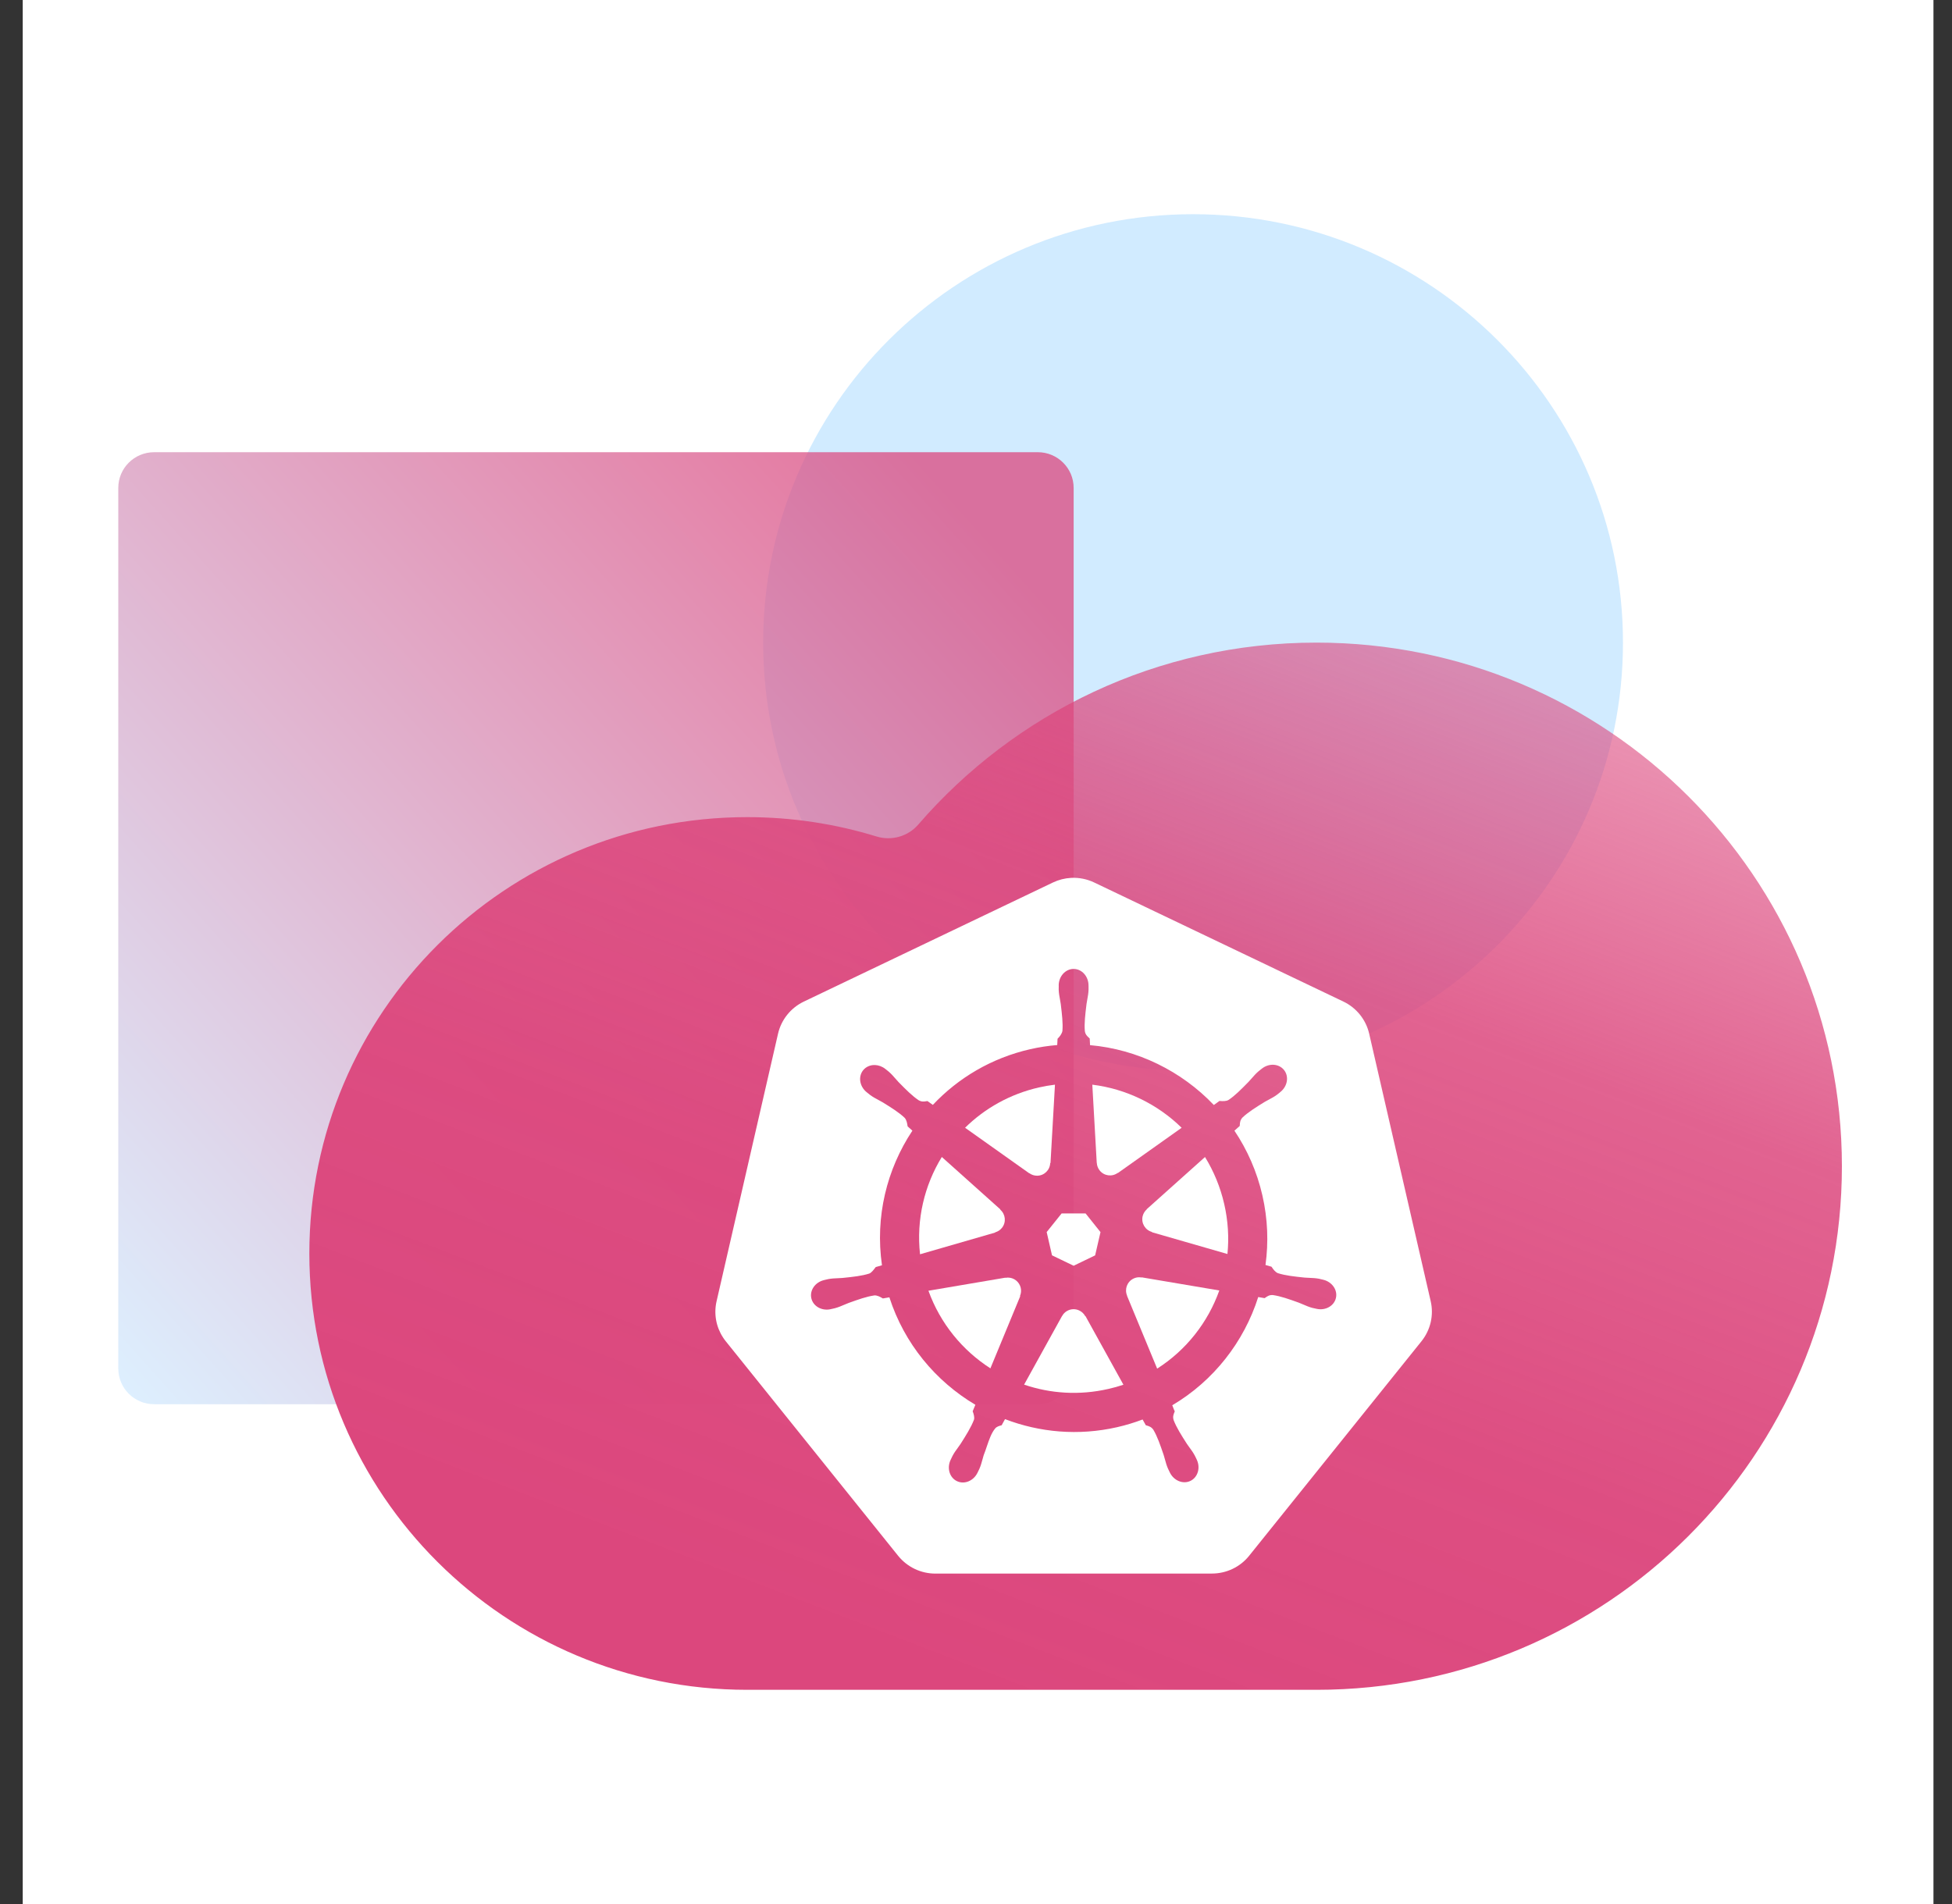 <svg width="82" height="80" viewBox="0 0 82 80" fill="none" xmlns="http://www.w3.org/2000/svg">
<rect x="0" y="0" width="82" height="80" fill="#333333" stroke="none"/>
<g clip-path="url(#clip0)">
<path d="M81.221 0H0.955V80H81.221V0Z" fill="white"/>
<path d="M50.118 45C60.093 45 68.178 36.941 68.178 27C68.178 17.059 60.093 9 50.118 9C40.144 9 32.059 17.059 32.059 27C32.059 36.941 40.144 45 50.118 45Z" fill="#D1EBFF"/>
<path d="M43.597 19H6.474C5.643 19 4.969 19.672 4.969 20.5V57.5C4.969 58.328 5.643 59 6.474 59H43.597C44.428 59 45.102 58.328 45.102 57.5V20.5C45.102 19.672 44.428 19 43.597 19Z" fill="url(#paint0_linear)" fill-opacity="0.75"/>
<path fill-rule="evenodd" clip-rule="evenodd" d="M77.375 49C77.375 61.15 67.493 71 55.302 71H31.389C21.23 71 12.995 62.792 12.995 52.667C12.995 42.541 21.23 34.333 31.389 34.333C33.28 34.333 35.104 34.618 36.821 35.146C37.451 35.339 38.141 35.146 38.572 34.648C42.62 29.965 48.613 27 55.302 27C67.493 27 77.375 36.85 77.375 49Z" fill="url(#paint1_linear)"/>
<path d="M44.13 48.863L44.317 45.574C44.094 45.601 43.872 45.639 43.649 45.689C42.428 45.967 41.369 46.569 40.541 47.384L43.235 49.296L43.241 49.293C43.332 49.36 43.444 49.399 43.566 49.399C43.863 49.399 44.105 49.164 44.117 48.87L44.13 48.863Z" fill="white"/>
<path d="M49.639 47.385C48.629 46.395 47.311 45.75 45.886 45.574L46.072 48.858L46.075 48.859C46.08 48.972 46.12 49.084 46.196 49.179C46.381 49.411 46.715 49.455 46.953 49.281L46.962 49.285L49.639 47.385Z" fill="white"/>
<path d="M42.024 50.815L39.564 48.612C38.834 49.803 38.488 51.231 38.649 52.7L41.802 51.789L41.805 51.778C41.914 51.748 42.015 51.684 42.091 51.589C42.276 51.357 42.243 51.021 42.021 50.828L42.024 50.815Z" fill="white"/>
<path d="M51.427 50.587C51.262 49.869 50.985 49.207 50.62 48.614L48.173 50.805L48.175 50.812C48.09 50.886 48.027 50.987 47.999 51.105C47.934 51.395 48.108 51.684 48.392 51.762L48.394 51.775L51.563 52.689C51.631 52.005 51.59 51.296 51.427 50.587Z" fill="white"/>
<path d="M45.604 50.985H44.596L43.969 51.767L44.193 52.745L45.101 53.182L46.005 52.746L46.23 51.769L45.604 50.985Z" fill="white"/>
<path d="M47.954 53.676C47.912 53.669 47.87 53.665 47.827 53.667C47.755 53.67 47.684 53.689 47.615 53.722C47.348 53.851 47.231 54.168 47.348 54.438L47.344 54.444L48.61 57.505C49.83 56.727 50.743 55.564 51.221 54.221L47.959 53.669L47.954 53.676Z" fill="white"/>
<path d="M42.879 54.11C42.821 53.857 42.598 53.684 42.349 53.68C42.314 53.68 42.277 53.683 42.241 53.69L42.236 53.683L39.002 54.232C39.501 55.614 40.434 56.74 41.605 57.493L42.858 54.462L42.848 54.45C42.893 54.347 42.906 54.229 42.879 54.11Z" fill="white"/>
<path d="M45.339 55.063C45.255 55.022 45.167 55.005 45.081 55.008C44.89 55.015 44.709 55.121 44.614 55.3H44.611L43.021 58.177C44.121 58.553 45.337 58.637 46.556 58.359C46.773 58.31 46.986 58.251 47.193 58.181L45.599 55.298H45.587C45.533 55.199 45.449 55.115 45.339 55.063Z" fill="white"/>
<path fill-rule="evenodd" clip-rule="evenodd" d="M44.23 37.08C44.471 36.965 44.731 36.899 44.997 36.885C45.332 36.868 45.666 36.935 45.968 37.08L56.433 42.082C56.704 42.211 56.942 42.4 57.129 42.633C57.317 42.866 57.449 43.139 57.516 43.429L60.101 54.672C60.168 54.963 60.168 55.265 60.101 55.556C60.034 55.847 59.902 56.119 59.715 56.353L52.474 65.368C52.287 65.602 52.049 65.79 51.778 65.919C51.507 66.048 51.21 66.115 50.91 66.115L39.295 66.117C38.994 66.117 38.697 66.05 38.427 65.921C38.156 65.791 37.918 65.603 37.73 65.37L30.488 56.355C30.447 56.305 30.409 56.252 30.374 56.197C30.228 55.974 30.129 55.725 30.082 55.463C30.036 55.202 30.042 54.933 30.102 54.674L32.684 43.432C32.751 43.141 32.883 42.869 33.07 42.636C33.258 42.402 33.495 42.214 33.766 42.084L44.23 37.08ZM44.474 41.408C44.474 41.023 44.755 40.711 45.101 40.711C45.447 40.711 45.727 41.023 45.727 41.408C45.727 41.427 45.728 41.449 45.728 41.471C45.729 41.511 45.73 41.553 45.728 41.586C45.723 41.733 45.7 41.856 45.677 41.982C45.665 42.047 45.653 42.113 45.643 42.182L45.639 42.215C45.588 42.638 45.545 42.991 45.572 43.319C45.593 43.465 45.669 43.535 45.742 43.601C45.754 43.612 45.766 43.622 45.777 43.633C45.779 43.678 45.786 43.83 45.791 43.913C47.783 44.09 49.632 45.002 50.991 46.428L51.229 46.257C51.238 46.258 51.249 46.259 51.261 46.26C51.351 46.267 51.502 46.278 51.609 46.216C51.883 46.032 52.132 45.778 52.431 45.474L52.453 45.451C52.501 45.401 52.544 45.352 52.586 45.303C52.671 45.205 52.755 45.109 52.867 45.013C52.895 44.989 52.933 44.959 52.968 44.932C52.981 44.921 52.994 44.911 53.006 44.902C53.306 44.662 53.724 44.687 53.94 44.958C54.156 45.229 54.087 45.642 53.786 45.882C53.772 45.894 53.757 45.906 53.741 45.92C53.709 45.946 53.675 45.974 53.648 45.993C53.532 46.08 53.421 46.139 53.309 46.198C53.249 46.23 53.189 46.261 53.128 46.297L53.127 46.298C52.753 46.529 52.443 46.721 52.196 46.953C52.096 47.06 52.089 47.163 52.082 47.262C52.081 47.277 52.08 47.293 52.079 47.308C52.062 47.323 52.025 47.356 51.984 47.393C51.939 47.433 51.89 47.477 51.856 47.507C52.396 48.312 52.801 49.224 53.03 50.223C53.257 51.212 53.292 52.2 53.161 53.15L53.414 53.223C53.42 53.231 53.426 53.24 53.432 53.249C53.482 53.323 53.569 53.45 53.685 53.495C54.004 53.596 54.362 53.633 54.794 53.679L54.807 53.68C54.878 53.686 54.946 53.689 55.012 53.691C55.14 53.696 55.265 53.701 55.408 53.728C55.441 53.735 55.483 53.745 55.523 53.755C55.547 53.761 55.57 53.767 55.59 53.771C55.959 53.861 56.197 54.2 56.12 54.535C56.044 54.87 55.683 55.073 55.312 54.993C55.311 54.993 55.309 54.992 55.307 54.992C55.306 54.992 55.304 54.992 55.303 54.992C55.298 54.991 55.295 54.989 55.291 54.988C55.272 54.984 55.252 54.98 55.231 54.975C55.194 54.968 55.158 54.961 55.129 54.953C54.988 54.915 54.873 54.865 54.755 54.814C54.694 54.788 54.633 54.761 54.567 54.736L54.548 54.729C54.142 54.583 53.804 54.462 53.474 54.414C53.328 54.403 53.243 54.462 53.162 54.518C53.15 54.527 53.137 54.536 53.124 54.544C53.078 54.535 52.937 54.51 52.856 54.497C52.256 56.385 50.978 58.02 49.245 59.044C49.255 59.067 49.267 59.099 49.279 59.132C49.305 59.202 49.334 59.279 49.35 59.297C49.344 59.312 49.339 59.326 49.333 59.341C49.296 59.432 49.258 59.527 49.302 59.667C49.423 59.983 49.62 60.291 49.857 60.662C49.896 60.721 49.936 60.775 49.975 60.829C50.051 60.932 50.125 61.033 50.193 61.162C50.21 61.195 50.231 61.239 50.251 61.28C50.259 61.298 50.267 61.316 50.275 61.331C50.436 61.675 50.318 62.072 50.008 62.222C49.697 62.372 49.309 62.213 49.142 61.867C49.135 61.852 49.127 61.836 49.119 61.819C49.1 61.78 49.079 61.738 49.065 61.706C49.006 61.571 48.973 61.449 48.939 61.325C48.921 61.261 48.904 61.198 48.883 61.131L48.877 61.114C48.737 60.705 48.622 60.365 48.453 60.077C48.37 59.954 48.271 59.925 48.176 59.896C48.162 59.892 48.148 59.887 48.133 59.883C48.123 59.865 48.098 59.82 48.071 59.771C48.046 59.725 48.019 59.676 47.999 59.642C47.654 59.772 47.296 59.882 46.925 59.966C45.3 60.335 43.673 60.185 42.219 59.627L42.078 59.884C41.972 59.912 41.87 59.941 41.808 60.016C41.647 60.207 41.555 60.48 41.456 60.77C41.415 60.892 41.372 61.018 41.323 61.142C41.301 61.209 41.284 61.274 41.267 61.339C41.233 61.462 41.2 61.583 41.142 61.717C41.129 61.747 41.109 61.786 41.09 61.824C41.081 61.842 41.072 61.86 41.065 61.876V61.877C41.064 61.878 41.063 61.878 41.063 61.879C40.896 62.224 40.51 62.382 40.199 62.232C39.889 62.083 39.771 61.686 39.932 61.342C39.941 61.324 39.951 61.303 39.961 61.281C39.978 61.243 39.997 61.203 40.013 61.173C40.081 61.043 40.156 60.941 40.232 60.837C40.27 60.783 40.31 60.73 40.349 60.672C40.586 60.3 40.794 59.967 40.915 59.652C40.946 59.547 40.901 59.403 40.86 59.297L40.974 59.024C39.306 58.035 37.99 56.459 37.361 54.509L37.088 54.556C37.08 54.552 37.071 54.546 37.061 54.541C36.982 54.495 36.852 54.419 36.728 54.429C36.399 54.477 36.061 54.598 35.654 54.744L35.636 54.751C35.572 54.776 35.511 54.801 35.451 54.827C35.333 54.878 35.216 54.928 35.074 54.966C35.042 54.975 35 54.984 34.96 54.992C34.944 54.996 34.927 54.999 34.912 55.002C34.91 55.003 34.908 55.004 34.907 55.004C34.904 55.005 34.903 55.006 34.9 55.006C34.898 55.007 34.894 55.007 34.891 55.008C34.52 55.088 34.159 54.884 34.083 54.55C34.006 54.215 34.243 53.875 34.613 53.786C34.615 53.785 34.619 53.784 34.622 53.783C34.623 53.783 34.624 53.783 34.624 53.783C34.625 53.782 34.626 53.782 34.627 53.782C34.643 53.778 34.66 53.774 34.678 53.77C34.718 53.76 34.761 53.749 34.795 53.743C34.938 53.716 35.063 53.711 35.19 53.706C35.257 53.703 35.325 53.701 35.395 53.695L35.41 53.693C35.841 53.648 36.2 53.611 36.518 53.51C36.609 53.473 36.696 53.359 36.762 53.271C36.771 53.26 36.779 53.248 36.787 53.238L37.05 53.162C36.756 51.124 37.253 49.125 38.328 47.506L38.127 47.326C38.126 47.318 38.124 47.308 38.123 47.297C38.109 47.209 38.087 47.056 38.001 46.965C37.755 46.733 37.444 46.541 37.07 46.31C37.009 46.274 36.95 46.242 36.891 46.211C36.778 46.151 36.668 46.092 36.55 46.005C36.523 45.985 36.49 45.958 36.458 45.931C36.445 45.921 36.432 45.91 36.421 45.901C36.419 45.9 36.418 45.899 36.416 45.898C36.414 45.897 36.413 45.896 36.411 45.894C36.111 45.654 36.042 45.241 36.257 44.97C36.379 44.818 36.564 44.742 36.757 44.749C36.906 44.754 37.061 44.809 37.193 44.914C37.204 44.923 37.217 44.933 37.23 44.943C37.266 44.971 37.304 45.001 37.332 45.025C37.443 45.121 37.526 45.216 37.61 45.313C37.653 45.362 37.696 45.412 37.744 45.463L37.755 45.474C38.059 45.783 38.312 46.04 38.589 46.227C38.716 46.301 38.818 46.285 38.916 46.269C38.931 46.267 38.946 46.265 38.961 46.263C38.997 46.289 39.118 46.376 39.187 46.423C40.253 45.291 41.653 44.453 43.279 44.083C43.657 43.997 44.036 43.94 44.412 43.909L44.426 43.644C44.51 43.563 44.603 43.447 44.63 43.319C44.657 42.985 44.613 42.625 44.561 42.191L44.56 42.182C44.55 42.113 44.538 42.047 44.526 41.982C44.503 41.856 44.48 41.733 44.474 41.586C44.473 41.555 44.474 41.516 44.475 41.477C44.475 41.46 44.476 41.442 44.476 41.425C44.476 41.423 44.475 41.42 44.475 41.417C44.475 41.414 44.474 41.411 44.474 41.408Z" fill="white"/>
</g>
<defs>
<linearGradient id="paint0_linear" x1="4.969" y1="59" x2="43.305" y2="24.654" gradientUnits="userSpaceOnUse">
<stop stop-color="#D1EBFF"/>
<stop offset="1" stop-color="#DC477D"/>
</linearGradient>
<linearGradient id="paint1_linear" x1="41.088" y1="71" x2="58.046" y2="26.962" gradientUnits="userSpaceOnUse">
<stop stop-color="#DC477D"/>
<stop offset="0.359" stop-color="#DC477D" stop-opacity="0.96"/>
<stop offset="0.703" stop-color="#DC477D" stop-opacity="0.85"/>
<stop offset="1" stop-color="#DC477D" stop-opacity="0.6"/>
</linearGradient>
<clipPath id="clip0">
<rect width="80.266" height="80" fill="white" transform="translate(0.955)"/>
</clipPath>
</defs>
</svg>
